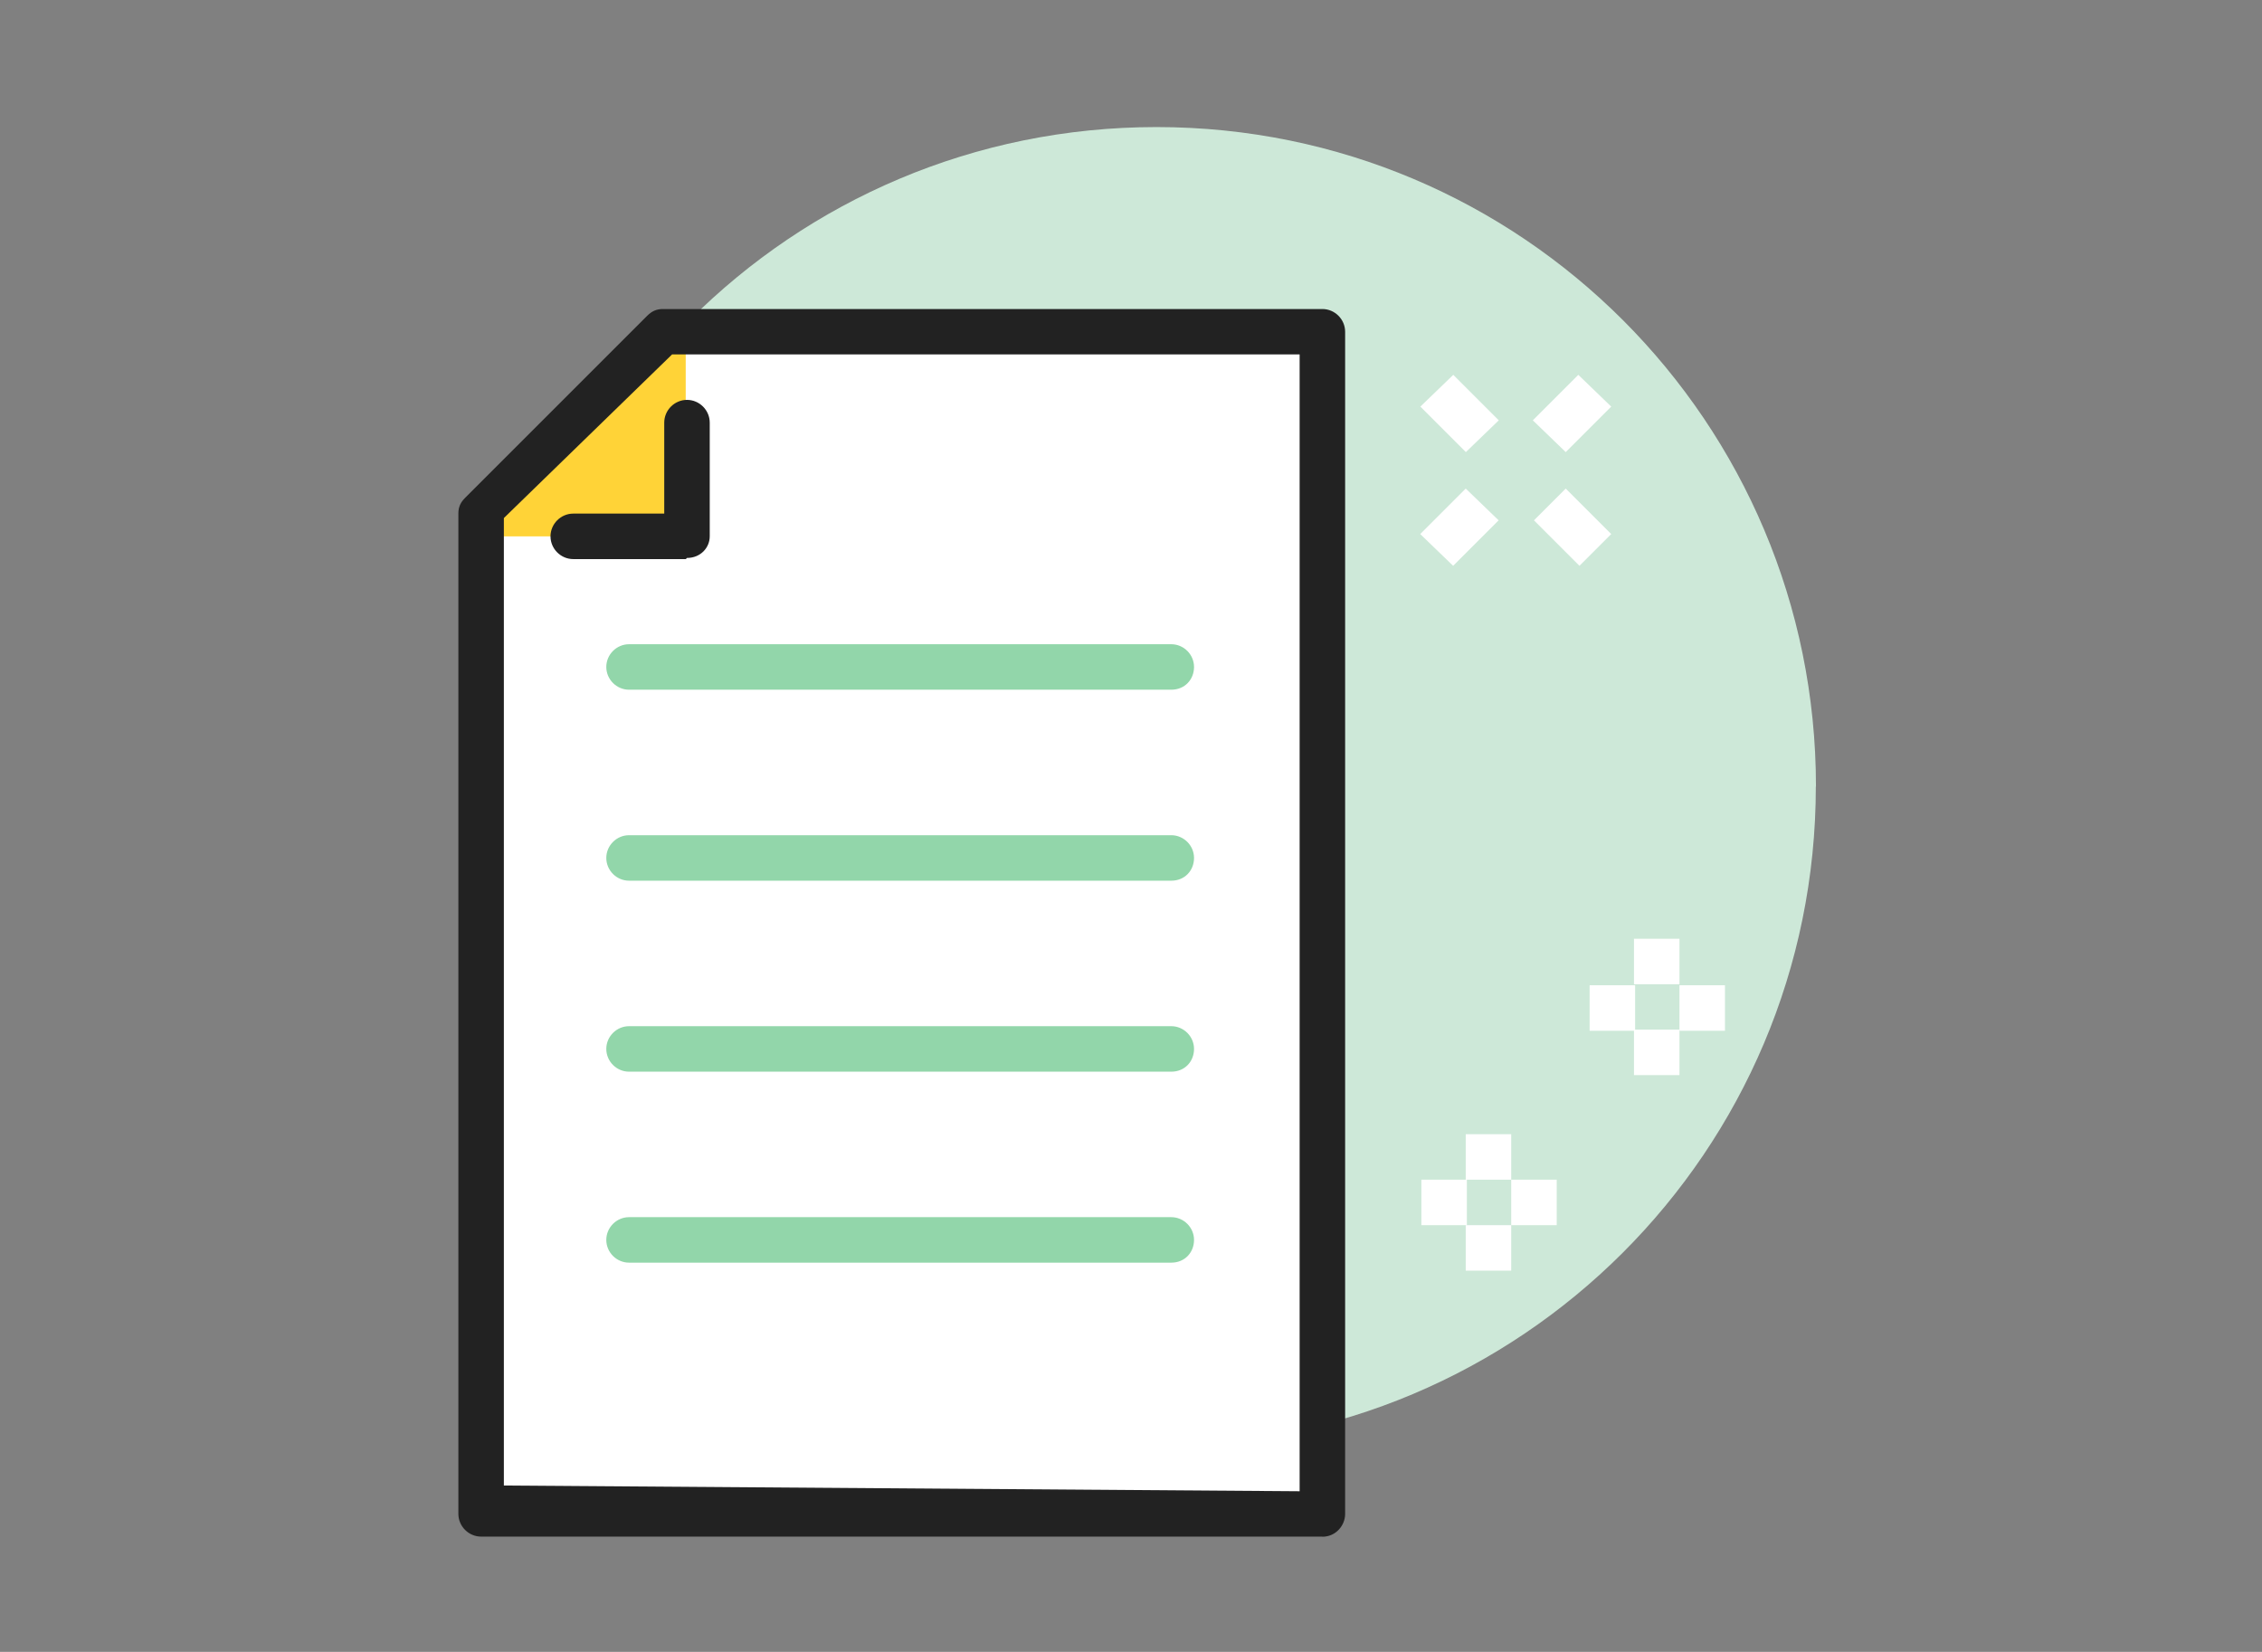 <?xml version="1.0" encoding="UTF-8"?>
<svg id="Layer_1" data-name="Layer 1" xmlns="http://www.w3.org/2000/svg" viewBox="0 0 178 130">
  <rect x="0" y="0" width="178" height="130" fill="#808080" stroke="none"/>
  <defs>
    <style>
      .cls-1 {
        fill: #222;
      }

      .cls-1, .cls-2, .cls-3, .cls-4, .cls-5 {
        stroke-width: 0px;
      }

      .cls-2 {
        fill: #cde8d8;
      }

      .cls-3 {
        fill: #ffd337;
      }

      .cls-4 {
        fill: #92d6aa;
      }

      .cls-5 {
        fill: #fff;
      }
    </style>
  </defs>
  <path class="cls-2" d="M142.89,61.89c0,28.72-23.26,51.89-51.89,51.89s-51.89-23.17-51.89-51.89S62.29,10,91.01,10s51.89,23.26,51.89,51.89Z"/>
  <path class="cls-5" d="M115.34,38.45l-3.58,3.58,2.59,2.5,3.58-3.58-2.59-2.5Z"/>
  <path class="cls-5" d="M124.2,29.5l-3.58,3.58,2.59,2.5,3.58-3.58-2.59-2.5Z"/>
  <path class="cls-5" d="M123.21,38.45l-2.5,2.5,3.58,3.58,2.5-2.5-3.58-3.58Z"/>
  <path class="cls-5" d="M114.36,29.5l-2.59,2.5,3.58,3.58,2.59-2.5-3.58-3.58Z"/>
  <path class="cls-5" d="M132.16,73.88h-3.58v3.58h3.58v-3.58Z"/>
  <path class="cls-5" d="M132.16,81.03h-3.58v3.58h3.58v-3.58Z"/>
  <path class="cls-5" d="M128.67,77.54h-3.58v3.58h3.58v-3.58Z"/>
  <path class="cls-5" d="M135.74,77.54h-3.58v3.58h3.58v-3.58Z"/>
  <path class="cls-5" d="M118.92,89.26h-3.58v3.58h3.58v-3.58Z"/>
  <path class="cls-5" d="M118.92,96.42h-3.58v3.58h3.58v-3.58Z"/>
  <path class="cls-5" d="M115.43,92.84h-3.58v3.58h3.58v-3.58Z"/>
  <path class="cls-5" d="M122.5,92.84h-3.58v3.58h3.58v-3.58Z"/>
  <path class="cls-5" d="M52.18,26.1l-14.31,14.31v78.73h66.2V26.1h-51.89Z"/>
  <path class="cls-3" d="M37.86,42.21h16.1v-16.1h-1.79l-14.31,14.31v1.79Z"/>
  <path class="cls-1" d="M39.65,116.91l62.62.45V27.89h-49.38l-13.24,12.88s0,76.13,0,76.13ZM104.07,120.93H37.86c-.98,0-1.79-.81-1.79-1.79V40.42c0-.54.18-.89.54-1.25l14.31-14.31c.36-.36.72-.54,1.25-.54h51.89c.98,0,1.79.81,1.79,1.79v93.04c0,.89-.72,1.79-1.79,1.79Z"/>
  <path class="cls-1" d="M53.97,44h-8.86c-.98,0-1.79-.81-1.79-1.79s.81-1.79,1.79-1.79h7.16v-7.16c0-.98.81-1.79,1.79-1.79s1.79.81,1.79,1.79v8.95c0,.89-.72,1.7-1.79,1.7l-.09.09Z"/>
  <path class="cls-4" d="M92.17,99.37h-42.67c-.98,0-1.79-.81-1.79-1.79s.81-1.79,1.79-1.79h42.67c.98,0,1.79.81,1.79,1.79s-.72,1.79-1.79,1.79Z"/>
  <path class="cls-4" d="M92.17,84.34h-42.67c-.98,0-1.79-.81-1.79-1.79s.81-1.79,1.79-1.79h42.67c.98,0,1.79.81,1.79,1.79s-.72,1.79-1.79,1.79Z"/>
  <path class="cls-4" d="M92.17,69.31h-42.67c-.98,0-1.79-.81-1.79-1.79s.81-1.79,1.79-1.79h42.67c.98,0,1.79.81,1.79,1.79s-.72,1.79-1.79,1.79Z"/>
  <path class="cls-4" d="M92.17,54.28h-42.67c-.98,0-1.79-.81-1.79-1.79s.81-1.79,1.79-1.79h42.67c.98,0,1.79.81,1.79,1.79s-.72,1.79-1.79,1.79Z"/>
</svg>